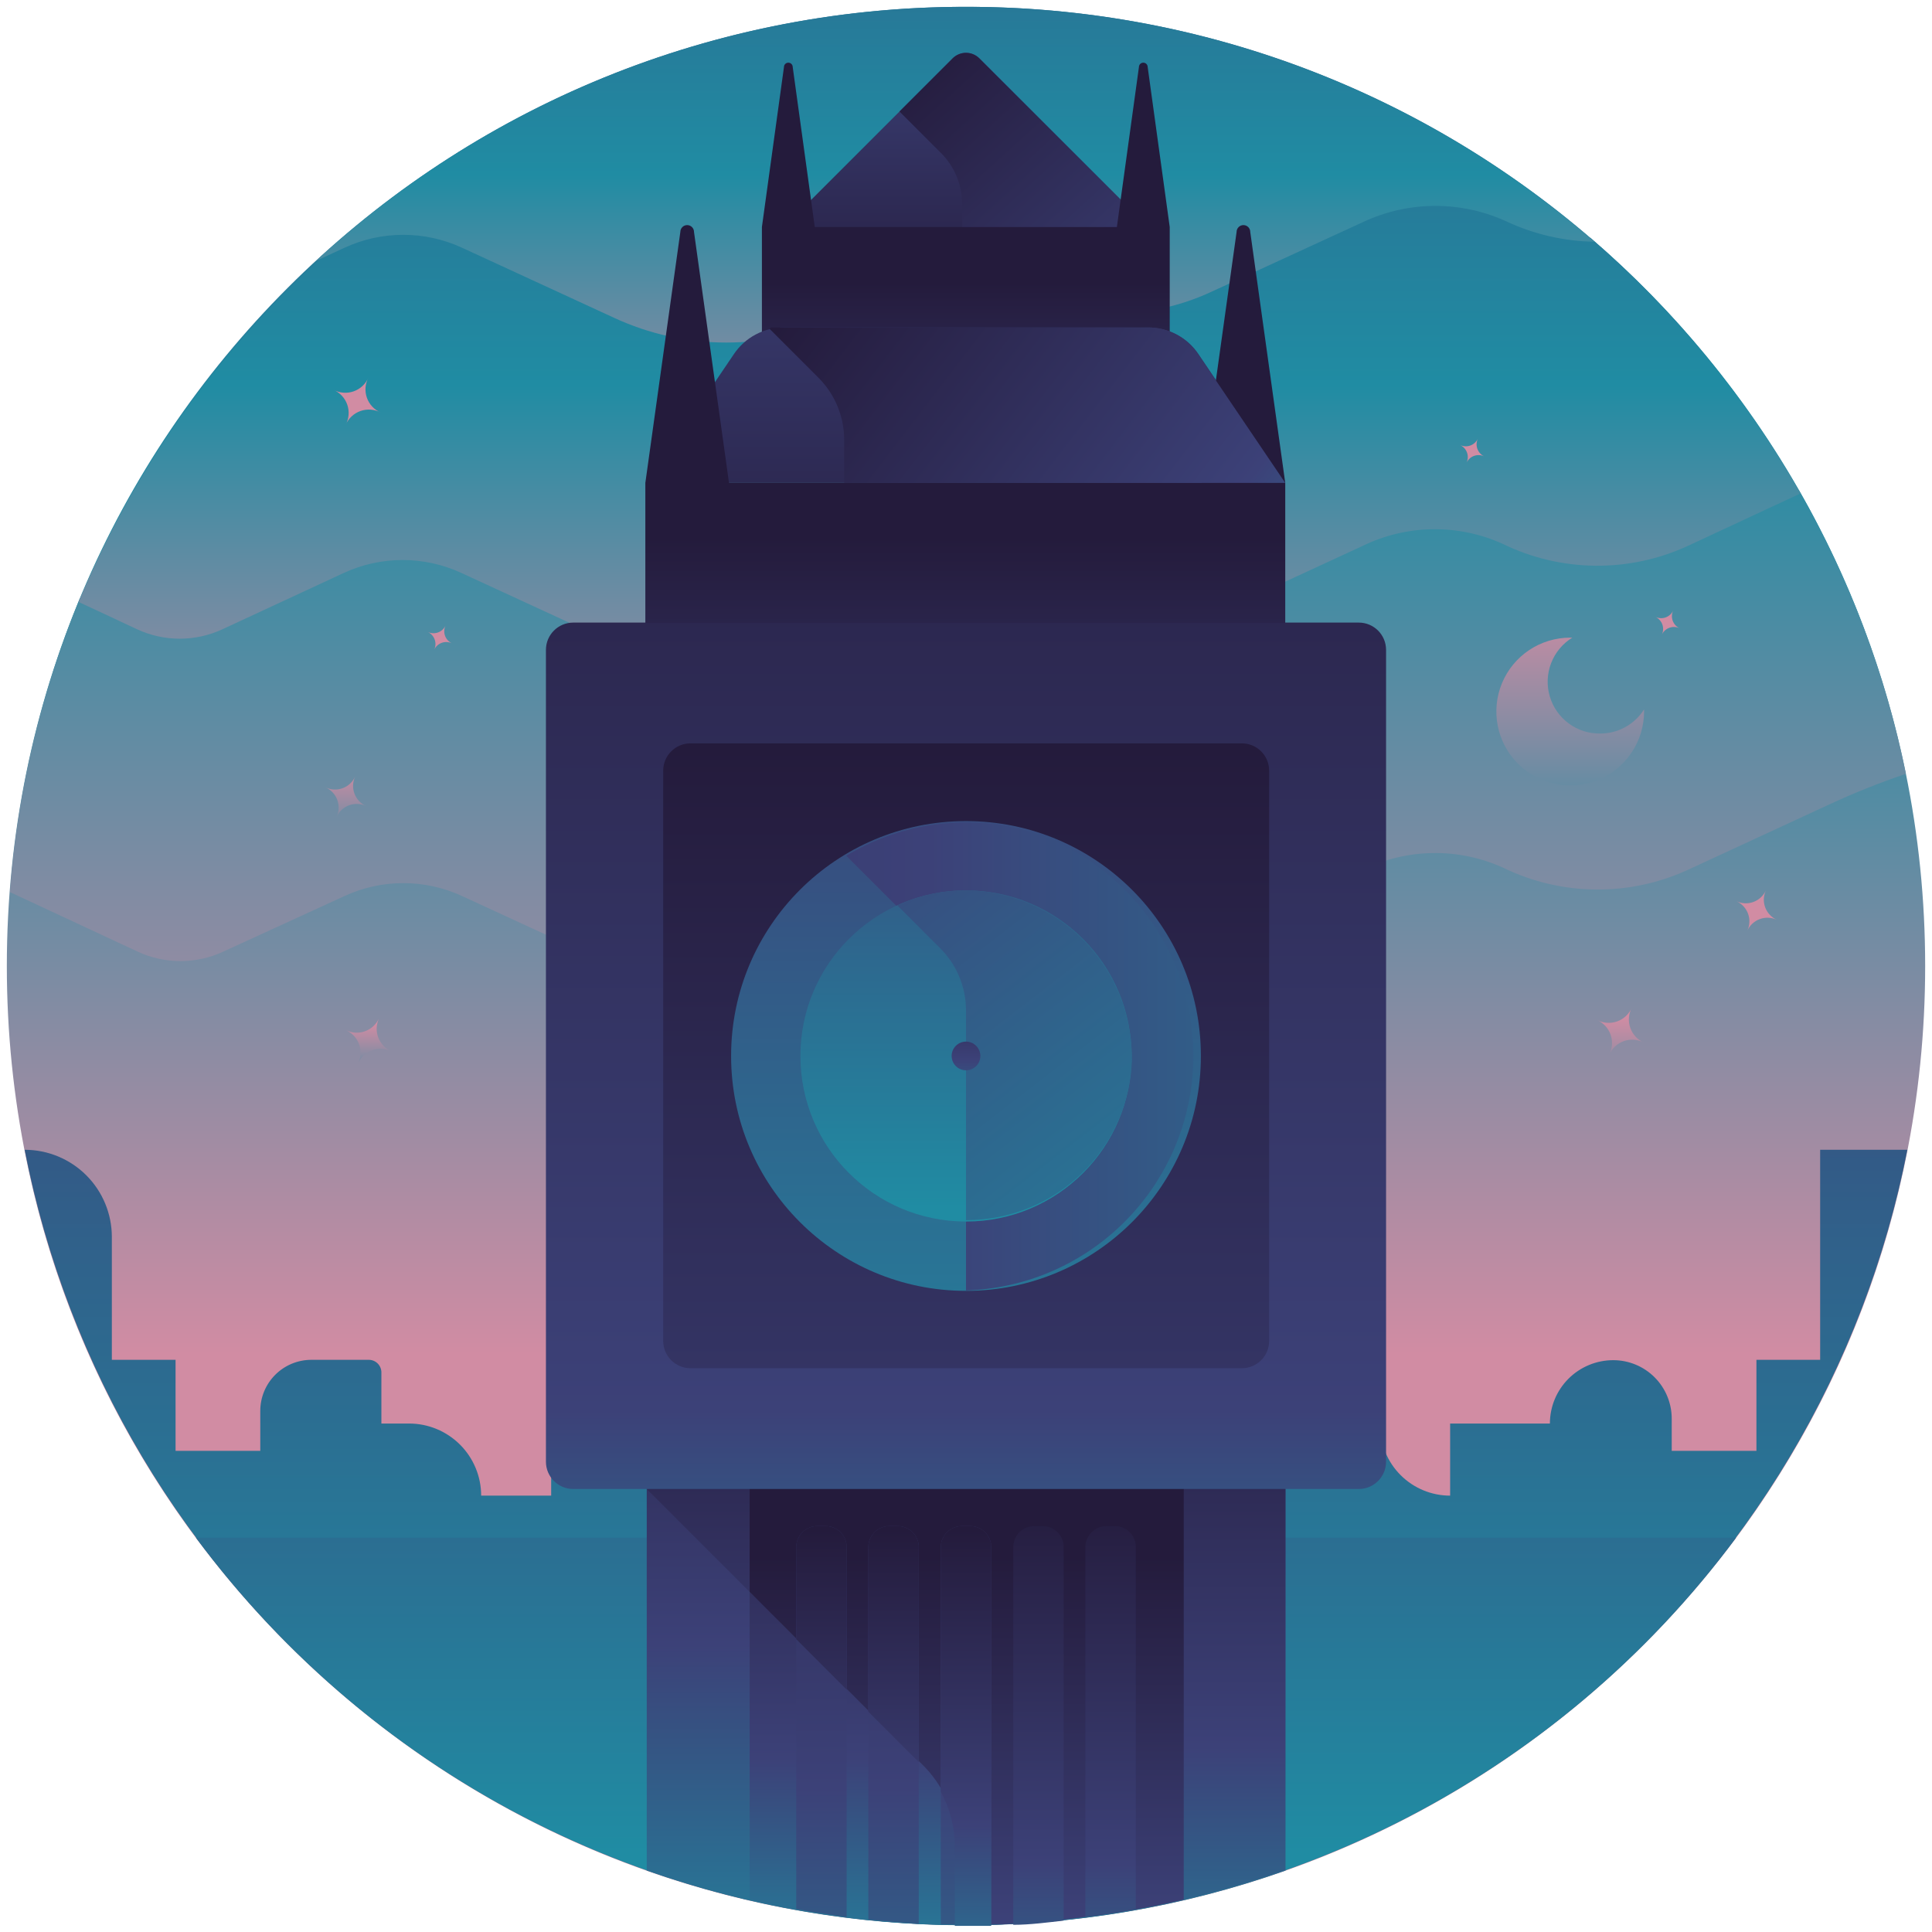 <?xml version="1.0" encoding="UTF-8"?> <svg xmlns="http://www.w3.org/2000/svg" width="213" height="213" viewBox="0 0 213 213" fill="none"><path d="M106.5 212.247C164.902 212.247 212.247 164.902 212.247 106.5C212.247 48.098 164.902 0.753 106.5 0.753C48.097 0.753 0.753 48.098 0.753 106.5C0.753 164.902 48.097 212.247 106.5 212.247Z" fill="url(#paint0_linear_212_272)"></path><path d="M198.353 54.09L186.427 59.647C183.371 61.166 180.014 61.982 176.602 62.035C173.189 62.089 169.808 61.378 166.706 59.956C164.176 58.695 161.396 58.019 158.57 57.979C155.744 57.939 152.945 58.536 150.381 59.724L133.515 67.52C130.118 69.101 126.417 69.92 122.67 69.92C118.924 69.92 115.222 69.101 111.826 67.52C109.739 66.553 107.468 66.052 105.168 66.052C102.869 66.052 100.597 66.553 98.511 67.52L92.413 70.376C88.532 72.182 84.304 73.117 80.024 73.117C75.744 73.117 71.516 72.182 67.636 70.376L50.886 62.658C48.859 61.723 46.654 61.239 44.422 61.239C42.19 61.239 39.984 61.723 37.957 62.658L24.565 68.871C23.09 69.558 21.483 69.914 19.857 69.914C18.23 69.914 16.623 69.558 15.148 68.871L8.819 65.938C4.539 76.265 1.933 87.209 1.1 98.357L15.187 104.918C16.662 105.605 18.268 105.96 19.895 105.96C21.522 105.96 23.129 105.605 24.604 104.918L37.996 98.781C40.023 97.847 42.228 97.363 44.46 97.363C46.692 97.363 48.898 97.847 50.925 98.781L67.674 106.5C71.555 108.305 75.783 109.241 80.063 109.241C84.343 109.241 88.571 108.305 92.451 106.5L98.549 103.644C100.635 102.677 102.907 102.176 105.207 102.176C107.506 102.176 109.778 102.677 111.864 103.644L119.351 107.118C120.403 107.608 121.549 107.861 122.709 107.861C123.869 107.861 125.015 107.608 126.067 107.118L150.265 95.887C152.663 94.715 155.289 94.087 157.958 94.047C160.626 94.007 163.271 94.556 165.702 95.655C168.888 97.211 172.382 98.036 175.927 98.069C179.473 98.103 182.981 97.344 186.196 95.848L201.633 88.708C204.4 87.423 207.234 86.289 210.124 85.312C207.89 74.344 203.916 63.803 198.353 54.09Z" fill="url(#paint1_linear_212_272)"></path><path d="M198.507 54.399C192.471 43.742 184.637 34.21 175.351 26.225C172.128 26.106 168.963 25.331 166.05 23.948C163.479 22.821 160.694 22.268 157.888 22.328C155.081 22.388 152.322 23.059 149.802 24.296L133.593 32.014C130.196 33.595 126.494 34.414 122.748 34.414C119.001 34.414 115.3 33.595 111.903 32.014C109.817 31.047 107.545 30.546 105.245 30.546C102.946 30.546 100.674 31.047 98.588 32.014L92.49 34.832C88.61 36.637 84.382 37.572 80.102 37.572C75.822 37.572 71.594 36.637 67.713 34.832L50.963 27.113C48.936 26.178 46.731 25.694 44.499 25.694C42.267 25.694 40.061 26.178 38.034 27.113L35.68 28.193C23.944 38.745 14.714 51.786 8.665 66.363L15.11 69.373C16.584 70.06 18.191 70.415 19.818 70.415C21.445 70.415 23.052 70.06 24.527 69.373L37.919 63.159C39.946 62.225 42.151 61.741 44.383 61.741C46.615 61.741 48.821 62.225 50.847 63.159L67.597 70.878C71.478 72.683 75.706 73.619 79.986 73.619C84.266 73.619 88.494 72.683 92.374 70.878L98.549 67.906C100.635 66.939 102.907 66.438 105.207 66.438C107.506 66.438 109.778 66.939 111.864 67.906C115.256 69.481 118.95 70.297 122.69 70.297C126.429 70.297 130.124 69.481 133.515 67.906L150.226 60.188C152.624 59.016 155.251 58.387 157.919 58.347C160.588 58.307 163.232 58.857 165.664 59.956C168.85 61.512 172.343 62.337 175.889 62.37C179.434 62.403 182.942 61.645 186.157 60.149L198.507 54.399Z" fill="url(#paint2_linear_212_272)"></path><path d="M106.5 0.753C79.932 0.723 54.334 10.731 34.831 28.772L37.996 27.306C40.023 26.371 42.228 25.887 44.46 25.887C46.692 25.887 48.898 26.371 50.925 27.306L67.674 35.025C71.555 36.83 75.783 37.765 80.063 37.765C84.343 37.765 88.571 36.83 92.451 35.025L98.549 32.169C100.635 31.201 102.907 30.7 105.207 30.7C107.506 30.7 109.778 31.201 111.864 32.169C115.261 33.749 118.962 34.568 122.709 34.568C126.456 34.568 130.157 33.749 133.554 32.169L150.342 24.45C152.82 23.297 155.521 22.7 158.254 22.7C160.987 22.7 163.687 23.297 166.166 24.45C169.18 25.846 172.454 26.596 175.775 26.65C156.575 9.924 131.963 0.724 106.5 0.753Z" fill="url(#paint3_linear_212_272)"></path><path d="M105.033 6.426L84.849 26.611H128.151L107.966 6.426C107.576 6.04 107.049 5.823 106.5 5.823C105.95 5.823 105.423 6.04 105.033 6.426Z" fill="url(#paint4_linear_212_272)"></path><path d="M106.075 22.481V26.611H128.151L107.966 6.426C107.576 6.04 107.049 5.823 106.5 5.823C105.951 5.823 105.423 6.04 105.033 6.426L99.167 12.293L103.76 16.885C105.24 18.372 106.072 20.384 106.075 22.481Z" fill="url(#paint5_linear_212_272)"></path><path d="M200.669 126.762V149.918H193.644V159.952H184.305V156.402C184.305 154.692 183.626 153.053 182.417 151.844C181.208 150.636 179.569 149.957 177.86 149.957C176.007 149.957 174.23 150.693 172.92 152.003C171.61 153.313 170.874 155.089 170.874 156.942H159.875V164.892C157.828 164.892 155.865 164.079 154.417 162.632C152.969 161.184 152.156 159.221 152.156 157.174V152.581C152.156 151.875 151.876 151.197 151.376 150.698C150.877 150.199 150.199 149.918 149.493 149.918H142.469C141.763 149.918 141.086 150.199 140.586 150.698C140.087 151.197 139.806 151.875 139.806 152.581V164.854H135.947L110.282 155.282C109.77 155.092 109.22 155.026 108.677 155.091C108.135 155.156 107.615 155.349 107.163 155.655C106.71 155.96 106.336 156.37 106.073 156.849C105.81 157.328 105.666 157.862 105.651 158.409V164.892H73.193V156.402C73.193 154.692 72.514 153.053 71.306 151.844C70.097 150.636 68.458 149.957 66.748 149.957H60.766V164.892H53.047C53.047 162.784 52.21 160.762 50.719 159.271C49.228 157.78 47.206 156.942 45.097 156.942H42.048V151.307C42.048 150.939 41.902 150.585 41.641 150.325C41.381 150.064 41.027 149.918 40.659 149.918H34.33C32.835 149.918 31.402 150.512 30.345 151.568C29.288 152.625 28.695 154.058 28.695 155.553V159.952H19.355V149.918H12.331V136.372C12.331 133.823 11.319 131.379 9.516 129.576C7.714 127.774 5.27 126.762 2.721 126.762C7.43 150.827 20.357 172.507 39.288 188.093C58.219 203.679 81.978 212.201 106.5 212.201C131.021 212.201 154.781 203.679 173.712 188.093C192.643 172.507 205.569 150.827 210.278 126.762H200.669Z" fill="url(#paint6_linear_212_272)"></path><path d="M21.594 169.523C31.431 182.775 44.234 193.539 58.978 200.956C73.721 208.373 89.996 212.236 106.5 212.236C123.004 212.236 139.279 208.373 154.022 200.956C168.766 193.539 181.568 182.775 191.406 169.523H21.594Z" fill="url(#paint7_linear_212_272)"></path><path d="M71.302 206.226C94.091 214.268 118.947 214.268 141.736 206.226V143.473H71.302V206.226Z" fill="url(#paint8_linear_212_272)"></path><path d="M82.649 209.429C98.342 213.175 114.696 213.175 130.389 209.429V160.84H82.649V209.429Z" fill="url(#paint9_linear_212_272)"></path><path d="M105.265 212.17C117.668 212.319 130.001 210.281 141.697 206.149V148.258L71.302 164.159L101.598 194.455C102.798 195.605 103.756 196.982 104.419 198.506C105.081 200.03 105.434 201.67 105.458 203.332L105.265 212.17Z" fill="url(#paint10_linear_212_272)"></path><path d="M82.649 175.505L101.598 194.455C102.798 195.605 103.756 196.982 104.419 198.506C105.081 200.03 105.435 201.67 105.458 203.332V212.208H105.96C108.623 212.208 111.285 212.208 113.871 211.938L116.92 211.668L121.05 211.166C124.253 210.703 127.418 210.163 130.505 209.429V160.84H85.852L82.649 161.573V175.505Z" fill="url(#paint11_linear_212_272)"></path><path d="M149.802 68.639H63.198C61.535 68.639 60.188 69.987 60.188 71.65V161.149C60.188 162.811 61.535 164.159 63.198 164.159H149.802C151.465 164.159 152.812 162.811 152.812 161.149V71.65C152.812 69.987 151.465 68.639 149.802 68.639Z" fill="url(#paint12_linear_212_272)"></path><path d="M136.912 81.954H76.126C74.464 81.954 73.116 83.302 73.116 84.965V147.834C73.116 149.496 74.464 150.844 76.126 150.844H136.912C138.574 150.844 139.922 149.496 139.922 147.834V84.965C139.922 83.302 138.574 81.954 136.912 81.954Z" fill="url(#paint13_linear_212_272)"></path><path d="M106.5 142.315C120.802 142.315 132.396 130.721 132.396 116.419C132.396 102.116 120.802 90.522 106.5 90.522C92.198 90.522 80.603 102.116 80.603 116.419C80.603 130.721 92.198 142.315 106.5 142.315Z" fill="url(#paint14_linear_212_272)"></path><path d="M111.054 91.062C104.934 89.981 98.63 91.145 93.301 94.343L99.823 100.865C104.045 105.071 106.443 110.768 106.5 116.727V142.276C112.825 142.074 118.857 139.562 123.456 135.216C128.056 130.87 130.905 124.99 131.466 118.687C132.026 112.384 130.259 106.093 126.499 101.004C122.738 95.914 117.244 92.378 111.054 91.062Z" fill="url(#paint15_linear_212_272)"></path><path d="M106.5 134.673C116.582 134.673 124.755 126.5 124.755 116.418C124.755 106.337 116.582 98.164 106.5 98.164C96.418 98.164 88.245 106.337 88.245 116.418C88.245 126.5 96.418 134.673 106.5 134.673Z" fill="url(#paint16_linear_212_272)"></path><path d="M106.886 98.164C104.144 98.106 101.425 98.674 98.936 99.823L103.605 104.493C104.518 105.39 105.243 106.459 105.74 107.638C106.237 108.817 106.495 110.083 106.5 111.363V134.519C111.249 134.531 115.817 132.692 119.232 129.392C122.648 126.092 124.643 121.59 124.793 116.843C124.827 112.011 122.974 107.357 119.631 103.869C116.287 100.381 111.715 98.334 106.886 98.164Z" fill="url(#paint17_linear_212_272)"></path><path d="M106.5 118.001C107.374 118.001 108.082 117.292 108.082 116.419C108.082 115.545 107.374 114.836 106.5 114.836C105.626 114.836 104.917 115.545 104.917 116.419C104.917 117.292 105.626 118.001 106.5 118.001Z" fill="url(#paint18_linear_212_272)"></path><path d="M91.062 168.25H90.059C89.458 168.26 88.885 168.503 88.46 168.928C88.035 169.353 87.792 169.926 87.782 170.527V210.472C89.634 210.819 91.641 211.089 93.339 211.359V170.373C93.291 169.799 93.032 169.264 92.611 168.872C92.19 168.479 91.638 168.258 91.062 168.25Z" fill="url(#paint19_linear_212_272)"></path><path d="M91.062 168.25H90.059C89.458 168.26 88.885 168.503 88.46 168.928C88.035 169.353 87.792 169.926 87.782 170.527V180.716L93.339 186.273V170.373C93.291 169.799 93.032 169.264 92.611 168.872C92.19 168.479 91.638 168.258 91.062 168.25Z" fill="url(#paint20_linear_212_272)"></path><path d="M98.974 168.25H98.009C97.408 168.26 96.835 168.503 96.41 168.928C95.985 169.353 95.742 169.926 95.732 170.527V211.629C97.584 211.822 99.591 211.977 101.289 212.093V170.373C101.241 169.793 100.976 169.252 100.547 168.859C100.117 168.465 99.556 168.248 98.974 168.25Z" fill="url(#paint21_linear_212_272)"></path><path d="M98.974 168.25H98.009C97.408 168.26 96.835 168.503 96.41 168.928C95.985 169.353 95.742 169.926 95.732 170.527V188.705L101.289 194.262V170.373C101.241 169.793 100.976 169.252 100.547 168.859C100.117 168.465 99.556 168.248 98.974 168.25Z" fill="url(#paint22_linear_212_272)"></path><path d="M107.002 168.25H105.998C105.397 168.26 104.824 168.503 104.399 168.928C103.974 169.353 103.731 169.926 103.721 170.527V212.17H106.5H109.279V170.373C109.231 169.799 108.971 169.264 108.55 168.872C108.129 168.479 107.577 168.258 107.002 168.25Z" fill="url(#paint23_linear_212_272)"></path><path d="M107.002 168.25H105.998C105.397 168.26 104.824 168.503 104.399 168.928C103.974 169.353 103.731 169.926 103.721 170.527V197.543C104.717 199.353 105.248 201.382 105.265 203.447V212.324H105.767C106.963 212.324 108.121 212.324 109.279 212.324V170.373C109.231 169.799 108.971 169.264 108.55 168.872C108.129 168.479 107.577 168.258 107.002 168.25Z" fill="url(#paint24_linear_212_272)"></path><path d="M114.99 168.25H113.987C113.386 168.26 112.813 168.503 112.388 168.928C111.963 169.353 111.72 169.926 111.71 170.527V212.208C113.562 212.208 115.569 211.938 117.267 211.745V170.373C117.22 169.799 116.96 169.264 116.539 168.872C116.118 168.479 115.566 168.258 114.99 168.25Z" fill="url(#paint25_linear_212_272)"></path><path d="M123.018 168.25H121.937C121.336 168.26 120.763 168.503 120.338 168.928C119.913 169.353 119.67 169.926 119.66 170.527V211.321C121.513 211.089 123.52 210.78 125.218 210.433V170.373C125.171 169.812 124.923 169.287 124.518 168.897C124.113 168.506 123.58 168.276 123.018 168.25Z" fill="url(#paint26_linear_212_272)"></path><path d="M128.961 25.029L126.53 7.391C126.53 7.263 126.479 7.14 126.389 7.05C126.298 6.96 126.175 6.909 126.047 6.909C125.919 6.909 125.797 6.96 125.706 7.05C125.616 7.14 125.565 7.263 125.565 7.391L123.134 25.029H89.827L87.396 7.391C87.396 7.263 87.345 7.14 87.254 7.05C87.164 6.96 87.041 6.909 86.913 6.909C86.785 6.909 86.663 6.96 86.572 7.05C86.482 7.14 86.431 7.263 86.431 7.391L83.999 25.029V37.726H128.961V25.029Z" fill="url(#paint27_linear_212_272)"></path><path d="M141.697 53.241H71.302L80.912 39.038C81.52 38.134 82.342 37.393 83.305 36.881C84.267 36.37 85.341 36.103 86.431 36.105H126.607C127.697 36.103 128.771 36.37 129.733 36.881C130.696 37.393 131.518 38.134 132.126 39.038L141.697 53.241Z" fill="url(#paint28_linear_212_272)"></path><path d="M141.697 53.24L137.838 25.569C137.838 25.369 137.759 25.178 137.618 25.037C137.476 24.895 137.285 24.816 137.085 24.816C136.886 24.816 136.694 24.895 136.553 25.037C136.412 25.178 136.333 25.369 136.333 25.569L132.473 53.24H80.372L76.513 25.569C76.513 25.369 76.433 25.178 76.292 25.037C76.151 24.895 75.96 24.816 75.76 24.816C75.56 24.816 75.369 24.895 75.228 25.037C75.087 25.178 75.007 25.369 75.007 25.569L71.148 53.24V68.678H141.697V53.24Z" fill="url(#paint29_linear_212_272)"></path><path d="M84.849 36.259L90.252 41.663C91.159 42.575 91.876 43.66 92.36 44.852C92.843 46.045 93.085 47.322 93.069 48.609V53.241H141.697L132.087 39.038C131.479 38.134 130.657 37.393 129.695 36.881C128.732 36.37 127.659 36.103 126.568 36.105H87.203H85.003L84.849 36.259Z" fill="url(#paint30_linear_212_272)"></path><path d="M176.432 80.874C175.18 80.894 173.957 80.503 172.95 79.76C171.943 79.018 171.207 77.965 170.856 76.763C170.506 75.562 170.559 74.279 171.009 73.111C171.458 71.943 172.279 70.955 173.344 70.299H173.113C171.502 70.299 169.928 70.777 168.588 71.671C167.249 72.566 166.205 73.838 165.589 75.326C164.973 76.814 164.812 78.451 165.126 80.031C165.44 81.611 166.215 83.062 167.354 84.201C168.493 85.339 169.944 86.115 171.524 86.429C173.103 86.743 174.741 86.582 176.229 85.966C177.717 85.349 178.989 84.306 179.883 82.966C180.778 81.627 181.256 80.053 181.256 78.442C181.256 78.442 181.256 78.442 181.256 78.211C180.742 79.025 180.03 79.697 179.186 80.162C178.343 80.628 177.395 80.873 176.432 80.874Z" fill="url(#paint31_linear_212_272)"></path><path d="M43.09 115.878C42.769 115.729 42.42 115.644 42.066 115.629C41.711 115.614 41.357 115.669 41.024 115.791C40.691 115.913 40.385 116.099 40.123 116.339C39.862 116.579 39.651 116.869 39.501 117.19C39.651 116.869 39.736 116.521 39.751 116.166C39.766 115.811 39.711 115.457 39.589 115.124C39.467 114.791 39.281 114.485 39.04 114.223C38.8 113.962 38.511 113.751 38.189 113.601C38.511 113.751 38.859 113.836 39.214 113.851C39.568 113.866 39.922 113.811 40.255 113.689C40.589 113.567 40.895 113.381 41.156 113.14C41.417 112.9 41.629 112.611 41.778 112.289C41.629 112.611 41.544 112.959 41.529 113.314C41.514 113.668 41.569 114.022 41.691 114.356C41.812 114.689 41.999 114.995 42.239 115.256C42.479 115.517 42.769 115.729 43.09 115.878Z" fill="url(#paint32_linear_212_272)"></path><path d="M41.971 45.483C41.632 45.302 41.259 45.194 40.876 45.164C40.493 45.135 40.108 45.185 39.745 45.312C39.382 45.439 39.05 45.64 38.769 45.902C38.487 46.164 38.264 46.481 38.111 46.834C38.292 46.495 38.401 46.122 38.43 45.739C38.46 45.356 38.41 44.971 38.283 44.608C38.156 44.245 37.955 43.913 37.693 43.632C37.431 43.351 37.114 43.127 36.761 42.975C37.1 43.155 37.473 43.264 37.856 43.294C38.239 43.323 38.624 43.273 38.987 43.146C39.349 43.019 39.682 42.818 39.963 42.556C40.244 42.294 40.468 41.977 40.62 41.624C40.439 41.963 40.331 42.336 40.301 42.719C40.272 43.102 40.322 43.487 40.449 43.85C40.576 44.212 40.777 44.545 41.039 44.826C41.301 45.107 41.618 45.331 41.971 45.483Z" fill="url(#paint33_linear_212_272)"></path><path d="M181.256 114.952C180.917 114.771 180.544 114.662 180.161 114.633C179.778 114.604 179.393 114.654 179.03 114.781C178.667 114.908 178.335 115.109 178.054 115.371C177.773 115.632 177.549 115.95 177.397 116.303C177.578 115.964 177.686 115.591 177.716 115.208C177.745 114.825 177.695 114.439 177.568 114.077C177.441 113.714 177.24 113.382 176.978 113.1C176.716 112.819 176.399 112.596 176.046 112.443C176.385 112.624 176.758 112.733 177.141 112.762C177.524 112.792 177.909 112.741 178.272 112.614C178.635 112.487 178.967 112.287 179.248 112.025C179.529 111.763 179.753 111.445 179.905 111.093C179.724 111.432 179.616 111.804 179.586 112.188C179.557 112.571 179.607 112.956 179.734 113.318C179.861 113.681 180.062 114.014 180.324 114.295C180.586 114.576 180.903 114.8 181.256 114.952Z" fill="url(#paint34_linear_212_272)"></path><path d="M40.35 88.862C40.059 88.727 39.743 88.65 39.422 88.636C39.101 88.623 38.781 88.673 38.479 88.784C38.178 88.896 37.902 89.066 37.666 89.284C37.431 89.503 37.241 89.766 37.108 90.059C37.244 89.768 37.321 89.453 37.334 89.132C37.348 88.81 37.297 88.49 37.186 88.188C37.075 87.887 36.905 87.611 36.686 87.375C36.467 87.14 36.204 86.95 35.912 86.817C36.203 86.953 36.518 87.03 36.839 87.043C37.16 87.057 37.481 87.006 37.782 86.895C38.084 86.784 38.36 86.614 38.595 86.395C38.831 86.176 39.02 85.913 39.154 85.621C39.017 85.912 38.941 86.227 38.927 86.548C38.914 86.869 38.964 87.19 39.076 87.491C39.187 87.793 39.357 88.069 39.575 88.304C39.794 88.54 40.057 88.729 40.35 88.862Z" fill="url(#paint35_linear_212_272)"></path><path d="M195.883 101.405C195.592 101.27 195.277 101.193 194.956 101.179C194.635 101.166 194.314 101.216 194.013 101.328C193.711 101.439 193.435 101.609 193.199 101.827C192.964 102.046 192.774 102.309 192.641 102.602C192.777 102.311 192.854 101.995 192.867 101.674C192.881 101.353 192.83 101.033 192.719 100.731C192.608 100.43 192.438 100.154 192.219 99.918C192.001 99.683 191.737 99.493 191.445 99.36C191.736 99.496 192.051 99.573 192.372 99.586C192.693 99.6 193.014 99.549 193.315 99.438C193.617 99.327 193.893 99.157 194.129 98.938C194.364 98.719 194.554 98.456 194.687 98.164C194.551 98.455 194.474 98.77 194.46 99.091C194.447 99.412 194.498 99.733 194.609 100.034C194.72 100.336 194.89 100.612 195.109 100.847C195.327 101.083 195.591 101.272 195.883 101.405Z" fill="url(#paint36_linear_212_272)"></path><path d="M163.619 50.307C163.27 50.148 162.873 50.132 162.512 50.261C162.151 50.391 161.856 50.657 161.689 51.002C161.848 50.653 161.865 50.256 161.735 49.896C161.605 49.535 161.339 49.239 160.994 49.072C161.343 49.232 161.74 49.248 162.101 49.118C162.461 48.989 162.757 48.723 162.924 48.378C162.764 48.726 162.748 49.123 162.878 49.484C163.008 49.845 163.274 50.14 163.619 50.307Z" fill="url(#paint37_linear_212_272)"></path><path d="M185.154 69.257C184.805 69.098 184.408 69.081 184.047 69.211C183.687 69.341 183.391 69.607 183.224 69.952C183.383 69.603 183.4 69.206 183.27 68.845C183.14 68.485 182.874 68.189 182.529 68.022C182.878 68.181 183.275 68.198 183.636 68.068C183.996 67.938 184.292 67.672 184.459 67.327C184.3 67.676 184.283 68.073 184.413 68.434C184.543 68.794 184.809 69.09 185.154 69.257Z" fill="url(#paint38_linear_212_272)"></path><path d="M49.806 70.916C49.457 70.757 49.06 70.741 48.699 70.87C48.338 71 48.043 71.266 47.876 71.611C48.035 71.263 48.052 70.865 47.922 70.505C47.792 70.144 47.526 69.849 47.181 69.681C47.53 69.841 47.927 69.857 48.288 69.728C48.648 69.598 48.944 69.332 49.111 68.987C48.952 69.335 48.935 69.733 49.065 70.093C49.195 70.454 49.461 70.749 49.806 70.916Z" fill="url(#paint39_linear_212_272)"></path><defs><linearGradient id="paint0_linear_212_272" x1="106.5" y1="149.262" x2="106.5" y2="-226.371" gradientUnits="userSpaceOnUse"><stop stop-color="#D18CA3"></stop><stop offset="0.23" stop-color="#208CA3"></stop><stop offset="0.63" stop-color="#3C4178"></stop><stop offset="1" stop-color="#241B3C"></stop></linearGradient><linearGradient id="paint1_linear_212_272" x1="105.612" y1="142.508" x2="105.612" y2="-128.15" gradientUnits="userSpaceOnUse"><stop stop-color="#D18CA3"></stop><stop offset="0.36" stop-color="#208CA3"></stop><stop offset="0.7" stop-color="#3C4178"></stop><stop offset="1" stop-color="#241B3C"></stop></linearGradient><linearGradient id="paint2_linear_212_272" x1="103.644" y1="96.196" x2="103.644" y2="-61.537" gradientUnits="userSpaceOnUse"><stop stop-color="#D18CA3"></stop><stop offset="0.34" stop-color="#208CA3"></stop><stop offset="0.93" stop-color="#3C4178"></stop><stop offset="1" stop-color="#241B3C"></stop></linearGradient><linearGradient id="paint3_linear_212_272" x1="105.303" y1="59.879" x2="105.303" y2="-102.369" gradientUnits="userSpaceOnUse"><stop stop-color="#D18CA3"></stop><stop offset="0.25" stop-color="#208CA3"></stop><stop offset="0.7" stop-color="#3C4178"></stop><stop offset="1" stop-color="#241B3C"></stop></linearGradient><linearGradient id="paint4_linear_212_272" x1="106.5" y1="-21.67" x2="106.5" y2="36.337" gradientUnits="userSpaceOnUse"><stop stop-color="#208CA3"></stop><stop offset="0.42" stop-color="#3C4178"></stop><stop offset="1" stop-color="#241B3C"></stop></linearGradient><linearGradient id="paint5_linear_212_272" x1="143.473" y1="55.633" x2="99.437" y2="7.16" gradientUnits="userSpaceOnUse"><stop stop-color="#208CA3"></stop><stop offset="0.36" stop-color="#3C4178"></stop><stop offset="1" stop-color="#241B3C"></stop></linearGradient><linearGradient id="paint6_linear_212_272" x1="106.5" y1="199.935" x2="106.5" y2="-19.2" gradientUnits="userSpaceOnUse"><stop stop-color="#208CA3"></stop><stop offset="0.5" stop-color="#3C4178"></stop><stop offset="1" stop-color="#241B3C"></stop></linearGradient><linearGradient id="paint7_linear_212_272" x1="106.5" y1="204.258" x2="106.5" y2="15.727" gradientUnits="userSpaceOnUse"><stop stop-color="#208CA3"></stop><stop offset="0.46" stop-color="#3C4178"></stop><stop offset="1" stop-color="#241B3C"></stop></linearGradient><linearGradient id="paint8_linear_212_272" x1="106.5" y1="223.555" x2="106.5" y2="131.663" gradientUnits="userSpaceOnUse"><stop stop-color="#208CA3"></stop><stop offset="0.46" stop-color="#3C4178"></stop><stop offset="1" stop-color="#241B3C"></stop></linearGradient><linearGradient id="paint9_linear_212_272" x1="106.5" y1="220.699" x2="106.5" y2="152.002" gradientUnits="userSpaceOnUse"><stop stop-color="#208CA3"></stop><stop offset="0.39" stop-color="#3C4178"></stop><stop offset="1" stop-color="#241B3C"></stop></linearGradient><linearGradient id="paint10_linear_212_272" x1="106.5" y1="228.572" x2="106.5" y2="142.932" gradientUnits="userSpaceOnUse"><stop stop-color="#208CA3"></stop><stop offset="0.42" stop-color="#3C4178"></stop><stop offset="1" stop-color="#241B3C"></stop></linearGradient><linearGradient id="paint11_linear_212_272" x1="106.5" y1="240.266" x2="106.5" y2="171.608" gradientUnits="userSpaceOnUse"><stop stop-color="#208CA3"></stop><stop offset="0.42" stop-color="#3C4178"></stop><stop offset="1" stop-color="#241B3C"></stop></linearGradient><linearGradient id="paint12_linear_212_272" x1="106.5" y1="201.672" x2="106.5" y2="24.179" gradientUnits="userSpaceOnUse"><stop stop-color="#208CA3"></stop><stop offset="0.26" stop-color="#3C4178"></stop><stop offset="1" stop-color="#241B3C"></stop></linearGradient><linearGradient id="paint13_linear_212_272" x1="106.5" y1="193.336" x2="106.5" y2="82.495" gradientUnits="userSpaceOnUse"><stop stop-color="#208CA3"></stop><stop offset="0.07" stop-color="#3C4178"></stop><stop offset="1" stop-color="#241B3C"></stop></linearGradient><linearGradient id="paint14_linear_212_272" x1="106.5" y1="169.678" x2="106.5" y2="-19.972" gradientUnits="userSpaceOnUse"><stop stop-color="#208CA3"></stop><stop offset="0.49" stop-color="#3C4178"></stop><stop offset="1" stop-color="#241B3C"></stop></linearGradient><linearGradient id="paint15_linear_212_272" x1="182.722" y1="116.419" x2="-94.342" y2="116.419" gradientUnits="userSpaceOnUse"><stop stop-color="#208CA3"></stop><stop offset="0.29" stop-color="#3C4178"></stop><stop offset="1" stop-color="#241B3C"></stop></linearGradient><linearGradient id="paint16_linear_212_272" x1="106.5" y1="133.207" x2="106.5" y2="15.187" gradientUnits="userSpaceOnUse"><stop stop-color="#208CA3"></stop><stop offset="0.49" stop-color="#3C4178"></stop><stop offset="1" stop-color="#241B3C"></stop></linearGradient><linearGradient id="paint17_linear_212_272" x1="138.919" y1="152.697" x2="15.496" y2="-7.004" gradientUnits="userSpaceOnUse"><stop stop-color="#208CA3"></stop><stop offset="0.41" stop-color="#3C4178"></stop><stop offset="1" stop-color="#241B3C"></stop></linearGradient><linearGradient id="paint18_linear_212_272" x1="106.5" y1="126.144" x2="106.5" y2="107.079" gradientUnits="userSpaceOnUse"><stop stop-color="#208CA3"></stop><stop offset="0.49" stop-color="#3C4178"></stop><stop offset="1" stop-color="#241B3C"></stop></linearGradient><linearGradient id="paint19_linear_212_272" x1="90.483" y1="245.708" x2="90.483" y2="129.849" gradientUnits="userSpaceOnUse"><stop stop-color="#208CA3"></stop><stop offset="0.42" stop-color="#3C4178"></stop><stop offset="1" stop-color="#241B3C"></stop></linearGradient><linearGradient id="paint20_linear_212_272" x1="90.483" y1="224.828" x2="90.483" y2="168.675" gradientUnits="userSpaceOnUse"><stop stop-color="#208CA3"></stop><stop offset="0.42" stop-color="#3C4178"></stop><stop offset="1" stop-color="#241B3C"></stop></linearGradient><linearGradient id="paint21_linear_212_272" x1="98.472" y1="245.708" x2="98.472" y2="129.849" gradientUnits="userSpaceOnUse"><stop stop-color="#208CA3"></stop><stop offset="0.42" stop-color="#3C4178"></stop><stop offset="1" stop-color="#241B3C"></stop></linearGradient><linearGradient id="paint22_linear_212_272" x1="98.472" y1="224.828" x2="98.472" y2="168.675" gradientUnits="userSpaceOnUse"><stop stop-color="#208CA3"></stop><stop offset="0.42" stop-color="#3C4178"></stop><stop offset="1" stop-color="#241B3C"></stop></linearGradient><linearGradient id="paint23_linear_212_272" x1="106.5" y1="245.708" x2="106.5" y2="129.849" gradientUnits="userSpaceOnUse"><stop stop-color="#208CA3"></stop><stop offset="0.42" stop-color="#3C4178"></stop><stop offset="1" stop-color="#241B3C"></stop></linearGradient><linearGradient id="paint24_linear_212_272" x1="106.5" y1="224.828" x2="106.5" y2="168.675" gradientUnits="userSpaceOnUse"><stop stop-color="#208CA3"></stop><stop offset="0.42" stop-color="#3C4178"></stop><stop offset="1" stop-color="#241B3C"></stop></linearGradient><linearGradient id="paint25_linear_212_272" x1="114.527" y1="235.133" x2="114.527" y2="164.506" gradientUnits="userSpaceOnUse"><stop stop-color="#208CA3"></stop><stop offset="0.42" stop-color="#3C4178"></stop><stop offset="1" stop-color="#241B3C"></stop></linearGradient><linearGradient id="paint26_linear_212_272" x1="122.516" y1="235.133" x2="122.516" y2="164.506" gradientUnits="userSpaceOnUse"><stop stop-color="#208CA3"></stop><stop offset="0.42" stop-color="#3C4178"></stop><stop offset="1" stop-color="#241B3C"></stop></linearGradient><linearGradient id="paint27_linear_212_272" x1="106.5" y1="69.952" x2="106.5" y2="31.165" gradientUnits="userSpaceOnUse"><stop stop-color="#208CA3"></stop><stop offset="0.28" stop-color="#3C4178"></stop><stop offset="1" stop-color="#241B3C"></stop></linearGradient><linearGradient id="paint28_linear_212_272" x1="106.5" y1="-17.965" x2="106.5" y2="73.695" gradientUnits="userSpaceOnUse"><stop stop-color="#208CA3"></stop><stop offset="0.42" stop-color="#3C4178"></stop><stop offset="1" stop-color="#241B3C"></stop></linearGradient><linearGradient id="paint29_linear_212_272" x1="106.5" y1="114.527" x2="106.5" y2="59.338" gradientUnits="userSpaceOnUse"><stop stop-color="#208CA3"></stop><stop offset="0.28" stop-color="#3C4178"></stop><stop offset="1" stop-color="#241B3C"></stop></linearGradient><linearGradient id="paint30_linear_212_272" x1="154.742" y1="78.288" x2="90.908" y2="29.235" gradientUnits="userSpaceOnUse"><stop stop-color="#208CA3"></stop><stop offset="0.36" stop-color="#3C4178"></stop><stop offset="1" stop-color="#241B3C"></stop></linearGradient><linearGradient id="paint31_linear_212_272" x1="173.113" y1="65.822" x2="173.113" y2="215.798" gradientUnits="userSpaceOnUse"><stop stop-color="#D18CA3"></stop><stop offset="0.23" stop-color="#208CA3"></stop><stop offset="0.63" stop-color="#3C4178"></stop><stop offset="1" stop-color="#241B3C"></stop></linearGradient><linearGradient id="paint32_linear_212_272" x1="40.659" y1="112.829" x2="40.659" y2="150.304" gradientUnits="userSpaceOnUse"><stop stop-color="#D18CA3"></stop><stop offset="0.23" stop-color="#208CA3"></stop><stop offset="0.63" stop-color="#3C4178"></stop><stop offset="1" stop-color="#241B3C"></stop></linearGradient><linearGradient id="paint33_linear_212_272" x1="39.462" y1="47.181" x2="39.462" y2="92.529" gradientUnits="userSpaceOnUse"><stop stop-color="#D18CA3"></stop><stop offset="0.23" stop-color="#208CA3"></stop><stop offset="0.63" stop-color="#3C4178"></stop><stop offset="1" stop-color="#241B3C"></stop></linearGradient><linearGradient id="paint34_linear_212_272" x1="178.747" y1="112.135" x2="178.747" y2="174.155" gradientUnits="userSpaceOnUse"><stop stop-color="#D18CA3"></stop><stop offset="0.23" stop-color="#208CA3"></stop><stop offset="0.63" stop-color="#3C4178"></stop><stop offset="1" stop-color="#241B3C"></stop></linearGradient><linearGradient id="paint35_linear_212_272" x1="38.111" y1="84.617" x2="38.111" y2="137.606" gradientUnits="userSpaceOnUse"><stop stop-color="#D18CA3"></stop><stop offset="0.23" stop-color="#208CA3"></stop><stop offset="0.63" stop-color="#3C4178"></stop><stop offset="1" stop-color="#241B3C"></stop></linearGradient><linearGradient id="paint36_linear_212_272" x1="193.683" y1="112.135" x2="193.683" y2="174.155" gradientUnits="userSpaceOnUse"><stop stop-color="#D18CA3"></stop><stop offset="0.23" stop-color="#208CA3"></stop><stop offset="0.63" stop-color="#3C4178"></stop><stop offset="1" stop-color="#241B3C"></stop></linearGradient><linearGradient id="paint37_linear_212_272" x1="162.268" y1="54.244" x2="162.268" y2="87.357" gradientUnits="userSpaceOnUse"><stop stop-color="#D18CA3"></stop><stop offset="0.23" stop-color="#208CA3"></stop><stop offset="0.63" stop-color="#3C4178"></stop><stop offset="1" stop-color="#241B3C"></stop></linearGradient><linearGradient id="paint38_linear_212_272" x1="183.803" y1="78.365" x2="183.803" y2="106.191" gradientUnits="userSpaceOnUse"><stop stop-color="#D18CA3"></stop><stop offset="0.23" stop-color="#208CA3"></stop><stop offset="0.63" stop-color="#3C4178"></stop><stop offset="1" stop-color="#241B3C"></stop></linearGradient><linearGradient id="paint39_linear_212_272" x1="48.493" y1="83.035" x2="48.493" y2="114.103" gradientUnits="userSpaceOnUse"><stop stop-color="#D18CA3"></stop><stop offset="0.23" stop-color="#208CA3"></stop><stop offset="0.63" stop-color="#3C4178"></stop><stop offset="1" stop-color="#241B3C"></stop></linearGradient></defs></svg> 